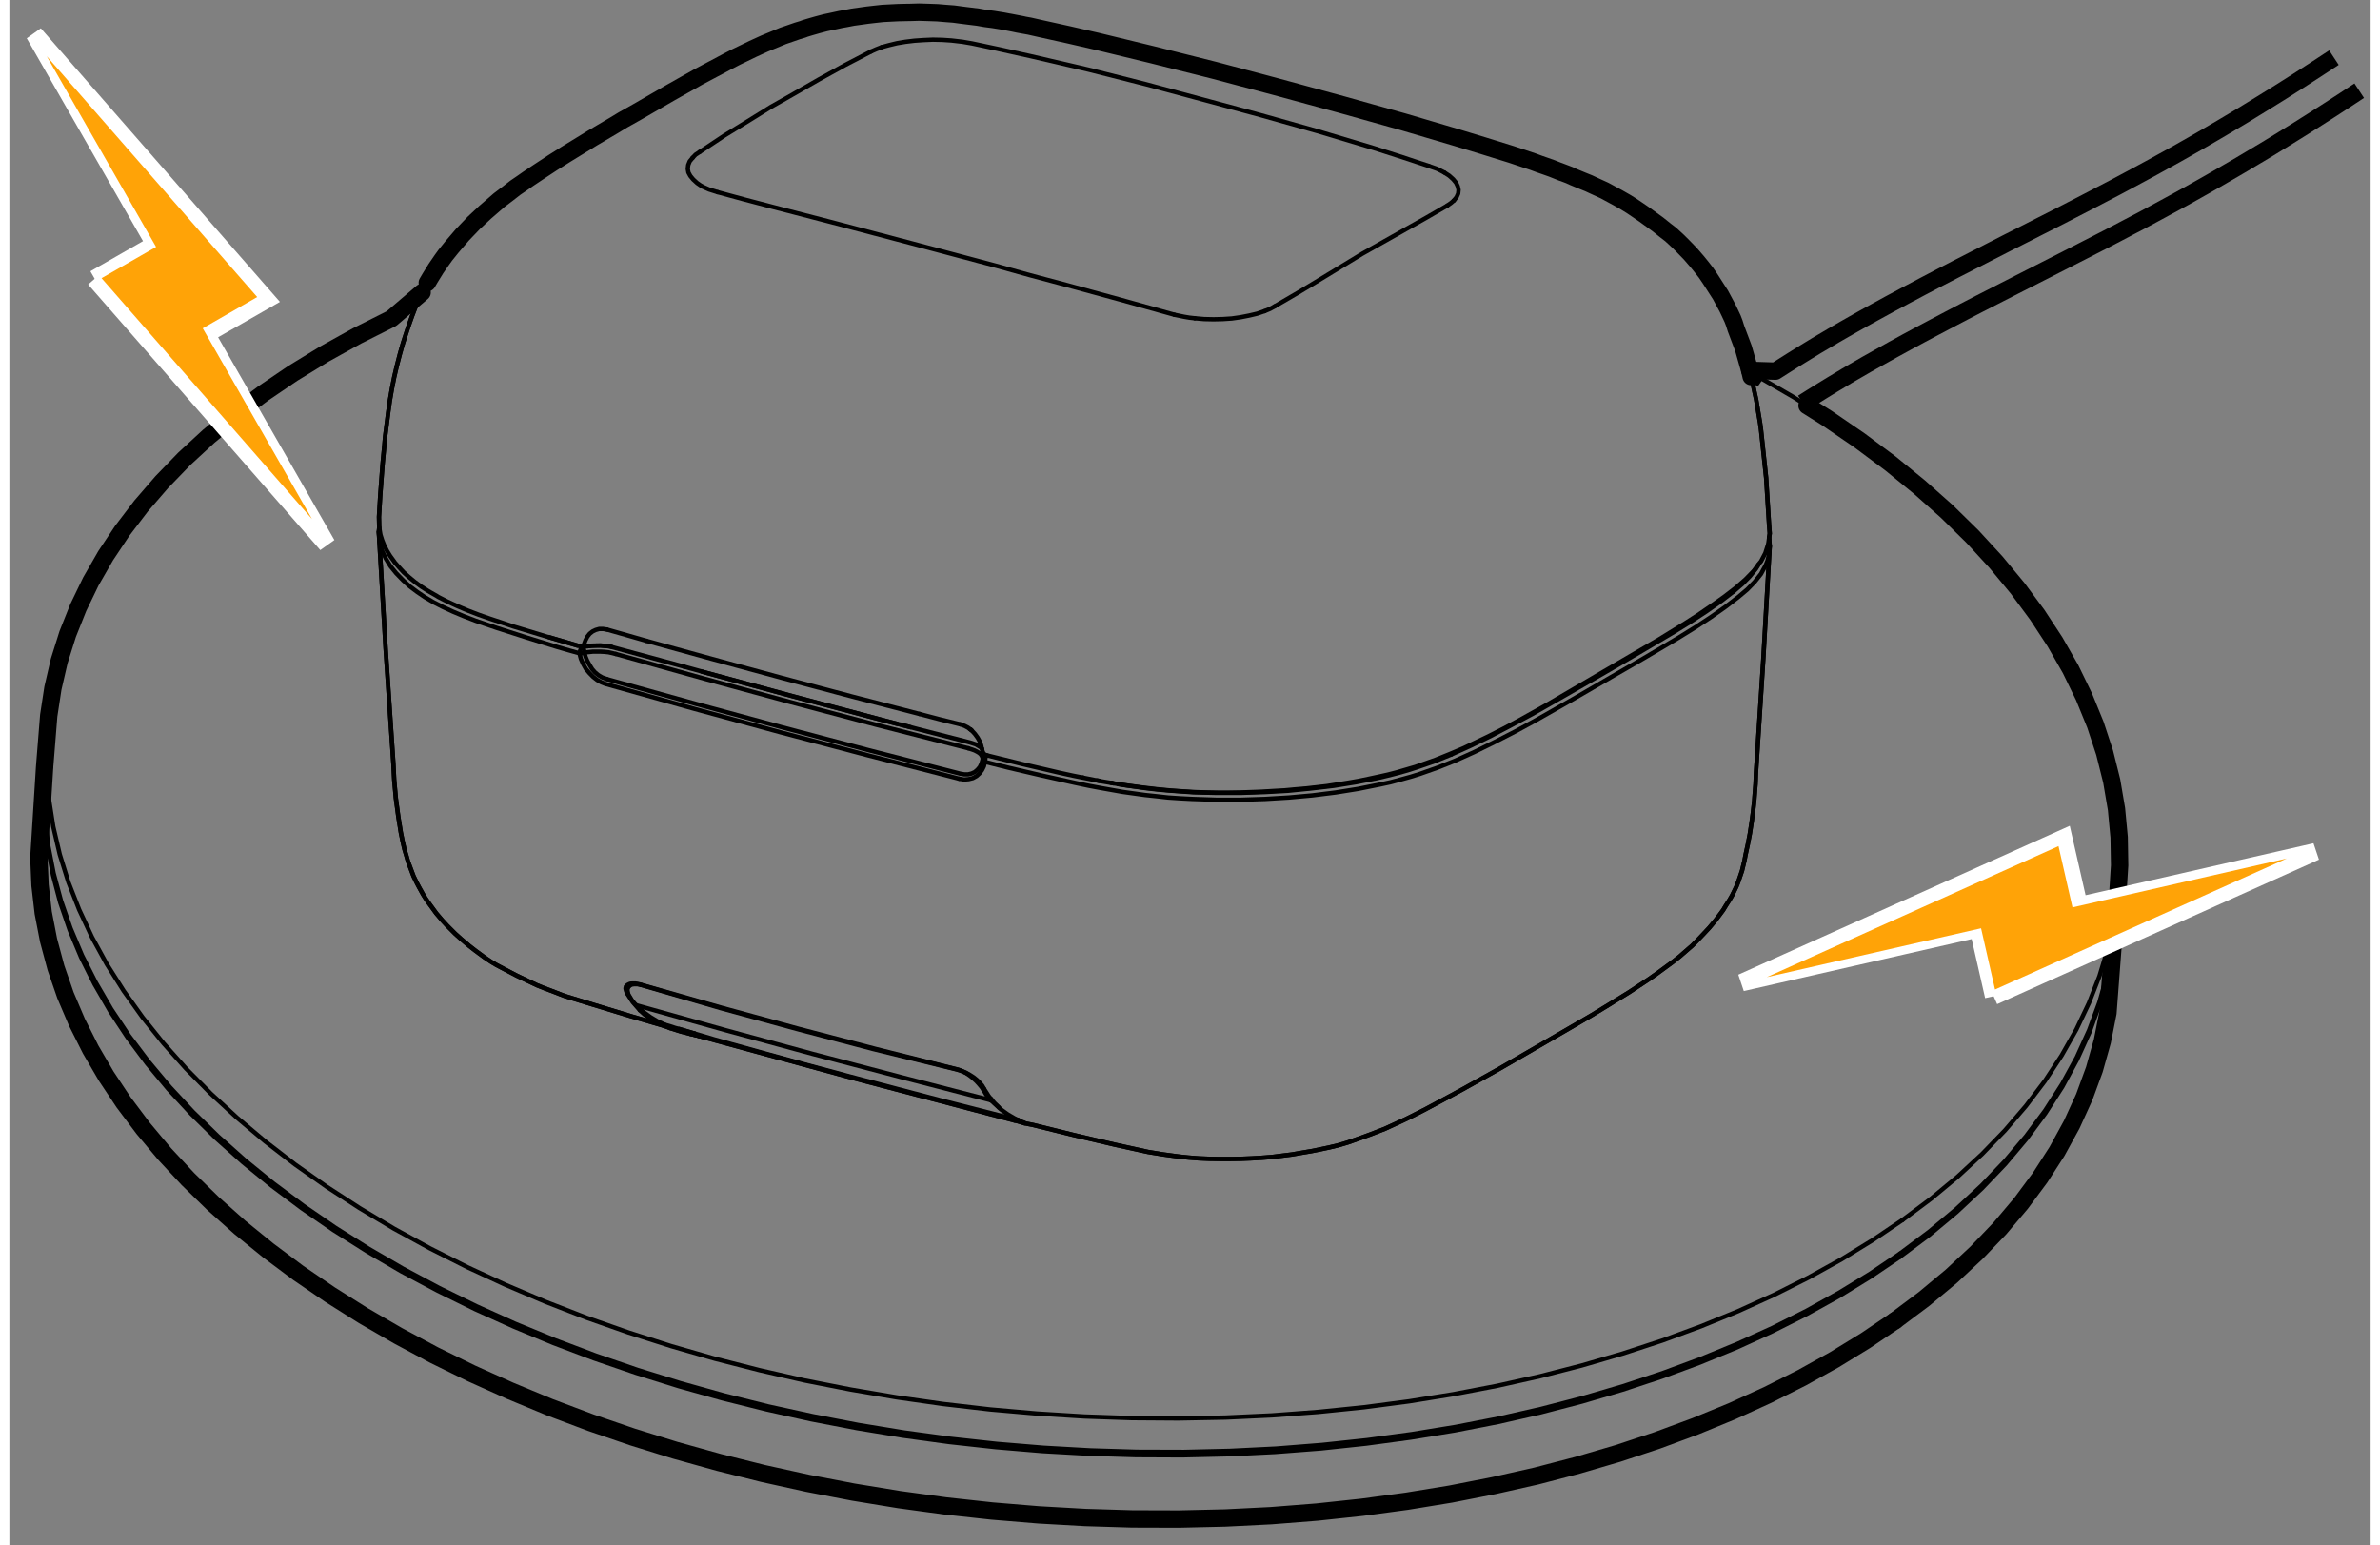 ﻿<?xml version="1.0" encoding="utf-8" standalone="no"?><svg width="201px" height="130.5px" viewBox="-1 -1 136 89" xmlns="http://www.w3.org/2000/svg" xmlns:xlink="http://www.w3.org/1999/xlink"><rect x="-1" y="-1" width="136" height="89" fill="#808080" stroke="none"/><title>generated by pstoedit</title><!-- generated by pstoedit version:3.75 --><g xml:space="preserve">
<clipPath id="clippath1"> 	<path d="M 0 -0.801 L 0 87 L 134.617 87 L 134.617 -0.801 Z" style="clip-rule:nonzero" />
</clipPath>
<g style="clip-path:url(#clippath1)"> 
<g stroke="#000000" fill="none" stroke-width="1" stroke-linejoin="round" stroke-linecap="round" stroke-miterlimit="10">
	<path d="M 120.156 53.582 L 119.871 57.344 L 119.547 58.98 L 119.09 60.602 L 118.504 62.199 L 117.785 63.773 L 116.938 65.32 L 115.965 66.832 L 114.867 68.312 L 113.648 69.754 L 112.309 71.152 L 110.855 72.508 L 109.285 73.816 L 107.605 75.074" />
</g>
<g stroke="#000000" fill="none" stroke-width="1" stroke-linejoin="round" stroke-linecap="round" stroke-miterlimit="10">
	<path d="M 107.605 75.074 L 105.91 76.219 L 104.121 77.316 L 102.242 78.359 L 100.277 79.348 L 98.234 80.281 L 96.113 81.152 L 93.918 81.965 L 91.656 82.715 L 89.328 83.398 L 86.945 84.02 L 84.504 84.57 L 82.016 85.059 L 79.484 85.473 L 76.914 85.82 L 74.309 86.098 L 71.676 86.305 L 69.023 86.438 L 66.348 86.5 L 63.664 86.492 L 60.973 86.41 L 58.281 86.258 L 55.59 86.035 L 52.91 85.742 L 50.25 85.379 L 47.605 84.945 L 44.988 84.441 L 42.402 83.871 L 39.855 83.234 L 37.348 82.535 L 34.887 81.77 L 32.48 80.945 L 30.129 80.059 L 27.84 79.109 L 25.617 78.109 L 23.461 77.051 L 21.387 75.941 L 19.387 74.781 L 17.473 73.574 L 15.645 72.324 L 13.91 71.027 L 12.266 69.691 L 10.723 68.316 L 9.281 66.91 L 7.941 65.469 L 6.711 64 L 5.586 62.504 L 4.578 60.988 L 3.68 59.449 L 2.898 57.895 L 2.23 56.328 L 1.684 54.75 L 1.258 53.164 L 0.949 51.574 L 0.766 49.988 L 0.699 48.398 L 1.031 43.148" />
</g>
<g stroke="#000000" fill="none" stroke-width="0.25" stroke-linejoin="round" stroke-linecap="round" stroke-miterlimit="10">
	<path d="M 120.34 51.926 L 120.156 53.582 L 119.84 55.23 L 119.387 56.855 L 118.805 58.461 L 118.086 60.043 L 117.242 61.598 L 116.266 63.121 L 115.168 64.605 L 113.945 66.055 L 112.602 67.461 L 111.141 68.824 L 109.566 70.137 L 107.879 71.398" />
</g>
<g stroke="#000000" fill="none" stroke-width="0.25" stroke-linejoin="round" stroke-linecap="round" stroke-miterlimit="10">
	<path d="M 107.879 71.398 L 106.18 72.547 L 104.391 73.648 L 102.508 74.691 L 100.543 75.68 L 98.496 76.613 L 96.371 77.484 L 94.172 78.297 L 91.906 79.047 L 89.578 79.73 L 87.191 80.352 L 84.75 80.906 L 82.258 81.391 L 79.723 81.805 L 77.148 82.152 L 74.539 82.43 L 71.906 82.633 L 69.246 82.766 L 66.57 82.828 L 63.883 82.816 L 61.188 82.734 L 58.492 82.582 L 55.801 82.355 L 53.117 82.059 L 50.453 81.695 L 47.809 81.258 L 45.188 80.754 L 42.602 80.18 L 40.051 79.543 L 37.543 78.84 L 35.082 78.07 L 32.672 77.242 L 30.32 76.352 L 28.031 75.402 L 25.809 74.398 L 23.656 73.336 L 21.578 72.227 L 19.582 71.062 L 17.668 69.852 L 15.844 68.594 L 14.109 67.297 L 12.469 65.957 L 10.93 64.582 L 9.488 63.168 L 8.152 61.727 L 6.926 60.254 L 5.809 58.758 L 4.801 57.238 L 3.91 55.695 L 3.133 54.141 L 2.473 52.57 L 1.93 50.988 L 1.512 49.402 L 1.211 47.812 L 1.031 46.219 L 0.973 44.633 L 1.039 43.051" />
</g>
<g stroke="#000000" fill="none" stroke-width="0.25" stroke-linejoin="round" stroke-linecap="round" stroke-miterlimit="10">
	<path d="M 120.059 55.695 L 120.332 52.023" />
</g>
<g stroke="#000000" fill="none" stroke-width="0.25" stroke-linejoin="round" stroke-linecap="round" stroke-miterlimit="10">
	<path d="M 1.031 43.148 L 0.758 46.82" />
</g>
<g stroke="#000000" fill="none" stroke-width="1" stroke-linejoin="round" stroke-linecap="butt" stroke-miterlimit="10">
	<path d="M 102.289 22.215 L 102.84 21.867 L 103.41 21.512 L 103.984 21.16 L 104.504 20.848 L 105.027 20.535 L 105.492 20.266 L 105.965 19.992 L 106.734 19.559 L 107.512 19.125 L 108.309 18.688 L 109.113 18.254 L 109.938 17.816 L 110.766 17.379 L 111.617 16.934 L 112.473 16.492 L 113.641 15.895 L 114.813 15.297 L 116.004 14.691 L 117.199 14.082 L 118.406 13.465 L 119.609 12.848 L 120.324 12.477 L 121.035 12.102 L 121.746 11.73 L 122.449 11.352 L 123.121 10.988 L 123.789 10.625 L 124.414 10.281 L 125.039 9.93 L 125.867 9.461 L 126.691 8.984 L 127.488 8.52 L 128.281 8.047 L 129.137 7.535 L 129.98 7.016 L 130.867 6.465 L 131.746 5.91 L 132.617 5.352 L 133.484 4.789 L 134.344 4.223" />
</g>
<g stroke="#000000" fill="none" stroke-width="1" stroke-linejoin="round" stroke-linecap="butt" stroke-miterlimit="10">
	<path d="M 132.887 2.32 L 131.855 2.996 L 130.816 3.668 L 129.75 4.344 L 128.672 5.012 L 127.57 5.688 L 126.457 6.352 L 125.785 6.746 L 125.113 7.137 L 124.438 7.523 L 123.754 7.91 L 123.098 8.273 L 122.441 8.637 L 121.813 8.977 L 121.184 9.316 L 120.336 9.77 L 119.484 10.215 L 118.645 10.652 L 117.805 11.086 L 116.887 11.559 L 115.965 12.027 L 114.996 12.52 L 114.023 13.012 L 113.055 13.508 L 112.086 14.004 L 111.117 14.5 L 110.152 15 L 109.191 15.504 L 108.234 16.012 L 107.281 16.523 L 106.34 17.039 L 105.789 17.344 L 105.242 17.652 L 104.699 17.961 L 104.156 18.273 L 103.629 18.586 L 103.098 18.898 L 102.598 19.203 L 102.102 19.508 L 101.633 19.801 L 101.164 20.098 L 100.723 20.379 L 99.238 20.332 L 99.984 20.859" />
</g>
<g stroke="#000000" fill="none" stroke-width="0.25" stroke-linejoin="round" stroke-linecap="round" stroke-miterlimit="10">
	<path d="M 120.348 51.828 L 120.156 53.48 L 119.836 55.117 L 119.379 56.734 L 118.789 58.332 L 118.074 59.906 L 117.227 61.453 L 116.254 62.969 L 115.156 64.445 L 113.938 65.887 L 112.598 67.289 L 111.141 68.641 L 109.574 69.949 L 107.895 71.207" />
</g>
<g stroke="#000000" fill="none" stroke-width="0.25" stroke-linejoin="round" stroke-linecap="round" stroke-miterlimit="10">
	<path d="M 107.895 71.207 L 106.195 72.356 L 104.406 73.449 L 102.527 74.496 L 100.566 75.484 L 98.519 76.414 L 96.398 77.285 L 94.203 78.098 L 91.941 78.848 L 89.617 79.531 L 87.231 80.152 L 84.793 80.707 L 82.305 81.191 L 79.773 81.605 L 77.203 81.953 L 74.598 82.23 L 71.965 82.438 L 69.309 82.57 L 66.637 82.633 L 63.953 82.625 L 61.262 82.543 L 58.566 82.391 L 55.879 82.168 L 53.199 81.875 L 50.535 81.512 L 47.895 81.078 L 45.277 80.574 L 42.691 80.008 L 40.145 79.371 L 37.637 78.668 L 35.176 77.906 L 32.766 77.078 L 30.418 76.191 L 28.125 75.246 L 25.902 74.242 L 23.75 73.188 L 21.672 72.078 L 19.676 70.918 L 17.762 69.711 L 15.934 68.457 L 14.195 67.16 L 12.555 65.824 L 11.012 64.449 L 9.57 63.043 L 8.23 61.602 L 7 60.133 L 5.875 58.641 L 4.863 57.121 L 3.969 55.582 L 3.184 54.031 L 2.52 52.461 L 1.973 50.883 L 1.547 49.297 L 1.238 47.711 L 1.051 46.121 L 0.988 44.531 L 1.043 42.953" />
</g>
<g stroke="#000000" fill="none" stroke-width="0.25" stroke-linejoin="round" stroke-linecap="round" stroke-miterlimit="10">
	<path d="M 120.348 51.828 L 120.492 49.895" />
</g>
<g stroke="#000000" fill="none" stroke-width="0.25" stroke-linejoin="round" stroke-linecap="round" stroke-miterlimit="10">
	<path d="M 1.188 41.02 L 1.043 42.953" />
</g>
<g stroke="#000000" fill="none" stroke-width="0.25" stroke-linejoin="round" stroke-linecap="round" stroke-miterlimit="10">
	<path d="M 120.215 52.062 L 119.859 53.652 L 119.383 55.223 L 118.777 56.773 L 118.051 58.301 L 117.199 59.801 L 116.234 61.27 L 115.145 62.707 L 113.945 64.105 L 112.629 65.465 L 111.207 66.781 L 109.676 68.051 L 108.039 69.273" />
</g>
<g stroke="#000000" fill="none" stroke-width="1" stroke-linejoin="round" stroke-linecap="round" stroke-miterlimit="10">
	<path d="M 102.539 22.363 L 103.691 23.086 L 105.563 24.367 L 107.34 25.691 L 109.016 27.059 L 110.594 28.461 L 112.063 29.902 L 113.422 31.379 L 114.668 32.883 L 115.801 34.414 L 116.82 35.969 L 117.719 37.543 L 118.492 39.133 L 119.148 40.738 L 119.68 42.355 L 120.086 43.977 L 120.363 45.602 L 120.516 47.227 L 120.543 48.848 L 120.441 50.461 L 120.215 52.062" />
</g>
<g stroke="#000000" fill="none" stroke-width="0.25" stroke-linejoin="round" stroke-linecap="round" stroke-miterlimit="10">
	<path d="M 99.684 20.672 L 101.73 21.855 L 102.539 22.363" />
</g>
<g stroke="#000000" fill="none" stroke-width="1" stroke-linejoin="round" stroke-linecap="round" stroke-miterlimit="10">
	<path d="M 1.039 43.051 L 1.266 40.219 L 1.508 38.637 L 1.871 37.07 L 2.359 35.52 L 2.969 33.992 L 3.695 32.488 L 4.543 31.012 L 5.508 29.562 L 6.586 28.148 L 7.777 26.77 L 9.078 25.426 L 10.484 24.129 L 11.996 22.875 L 13.609 21.668 L 15.32 20.508 L 17.125 19.402 L 19.023 18.348 L 21.004 17.352 L 22.773 15.844" />
</g>
<g stroke="#000000" fill="none" stroke-width="0.25" stroke-linejoin="round" stroke-linecap="round" stroke-miterlimit="10">
	<path d="M 108.039 69.273 L 106.324 70.43 L 104.52 71.539 L 102.621 72.59 L 100.637 73.586 L 98.57 74.523 L 96.426 75.398 L 94.207 76.215 L 91.918 76.965 L 89.566 77.652 L 87.156 78.273 L 84.691 78.824 L 82.176 79.305 L 79.613 79.719 L 77.016 80.059 L 74.383 80.328 L 71.723 80.527 L 69.043 80.652 L 66.344 80.703 L 63.633 80.684 L 60.914 80.59 L 58.195 80.422 L 55.484 80.184 L 52.785 79.871 L 50.102 79.488 L 47.441 79.035 L 44.805 78.516 L 42.207 77.922 L 39.645 77.266 L 37.125 76.539 L 34.656 75.75 L 32.242 74.902 L 29.887 73.988 L 27.598 73.016 L 25.375 71.988 L 23.227 70.906 L 21.152 69.77 L 19.164 68.582 L 17.262 67.348 L 15.449 66.07 L 13.734 64.746 L 12.113 63.383 L 10.594 61.984 L 9.176 60.551 L 7.867 59.086 L 6.668 57.594 L 5.582 56.074 L 4.609 54.535 L 3.754 52.973 L 3.02 51.398 L 2.398 49.812 L 1.902 48.215 L 1.527 46.613 L 1.277 45.012 L 1.148 43.406 L 1.145 41.809 L 1.203 41.023" />
</g>
<g fill="#ffffff" fill-rule="nonzero" stroke-width="0" stroke-linejoin="round" stroke-linecap="round" stroke-miterlimit="10">
	<path d="M 113.285 56.383 L 112.398 52.492 L 98.785 55.598 L 117.32 47.273 L 118.207 51.164 L 131.82 48.059 L 113.285 56.383" />
</g>
<g stroke="#ffffff" fill="none" stroke-width="1" stroke-linejoin="miter" stroke-linecap="butt" stroke-miterlimit="10">
	<path d="M 113.285 56.383 L 112.398 52.492 L 98.785 55.598 L 117.32 47.273 L 118.207 51.164 L 131.82 48.059 L 113.285 56.383" />
</g>
<g fill="#ffa307" fill-rule="nonzero" stroke-width="0" stroke-linejoin="miter" stroke-linecap="butt" stroke-miterlimit="10">
	<path d="M 113.367 55.996 L 112.563 52.469 L 100.219 55.285 L 117.023 47.738 L 117.828 51.266 L 130.172 48.449 L 113.367 55.996" />
</g>
<g fill="#ffffff" fill-rule="nonzero" stroke-width="0" stroke-linejoin="miter" stroke-linecap="butt" stroke-miterlimit="10">
	<path d="M 3.914 15.059 L 7.379 13.074 L 0.434 0.957 L 13.805 16.258 L 10.34 18.242 L 17.285 30.355 L 3.914 15.059" />
</g>
<g stroke="#ffffff" fill="none" stroke-width="1" stroke-linejoin="miter" stroke-linecap="butt" stroke-miterlimit="10">
	<path d="M 3.914 15.059 L 7.379 13.074 L 0.434 0.957 L 13.805 16.258 L 10.34 18.242 L 17.285 30.355 L 3.914 15.059" />
</g>
<g fill="#ffa307" fill-rule="nonzero" stroke-width="0" stroke-linejoin="miter" stroke-linecap="butt" stroke-miterlimit="10">
	<path d="M 4.309 15.023 L 7.449 13.223 L 1.152 2.238 L 13.273 16.109 L 10.137 17.91 L 16.43 28.895 L 4.309 15.023" />
</g>
<g stroke="#000000" fill="none" stroke-width="0.25" stroke-linejoin="round" stroke-linecap="round" stroke-miterlimit="10">
	<path d="M 35.312 57.191 L 35.34 57.129" />
</g>
<g stroke="#000000" fill="none" stroke-width="0.25" stroke-linejoin="round" stroke-linecap="round" stroke-miterlimit="10">
	<path d="M 32.133 36.629 L 32.121 36.594 L 31.977 36.629 L 31.832 36.629 L 31.859 36.523 L 31.895 36.414 L 31.941 36.32 L 32 36.258" />
</g>
<g stroke="#000000" fill="none" stroke-width="0.25" stroke-linejoin="round" stroke-linecap="round" stroke-miterlimit="10">
	<path d="M 38.434 58.594 L 38.445 58.523" />
</g>
<g stroke="#000000" fill="none" stroke-width="0.25" stroke-linejoin="round" stroke-linecap="round" stroke-miterlimit="10">
	<path d="M 56.883 63.539 L 56.895 63.465" />
</g>
<g stroke="#000000" fill="none" stroke-width="0.25" stroke-linejoin="round" stroke-linecap="round" stroke-miterlimit="10">
	<path d="M 33.418 38.117 L 38.555 39.547 L 43.5 40.891 L 48.492 42.211 L 53.773 43.566 L 54 43.605 L 54.219 43.605 L 54.422 43.555 L 54.602 43.473 L 54.758 43.34 L 54.891 43.184 L 54.984 42.992 L 55.047 42.777 L 55.059 42.738 L 55.082 42.824 L 55.188 42.883" />
</g>
<g stroke="#000000" fill="none" stroke-width="0.25" stroke-linejoin="round" stroke-linecap="round" stroke-miterlimit="10">
	<path d="M 37.859 37.398 L 39.203 37.77 L 44.137 39.113 L 49.129 40.434 L 50.148 40.699" />
</g>
<g stroke="#000000" fill="none" stroke-width="0.25" stroke-linejoin="round" stroke-linecap="round" stroke-miterlimit="10">
	<path d="M 50.328 40.734 L 50.918 40.891" />
</g>
<g stroke="#000000" fill="none" stroke-width="0.25" stroke-linejoin="round" stroke-linecap="round" stroke-miterlimit="10">
	<path d="M 33.922 36.668 L 39.035 38.094 L 43.98 39.438 L 48.961 40.758 L 54.23 42.102" />
</g>
<g stroke="#000000" fill="none" stroke-width="0.25" stroke-linejoin="round" stroke-linecap="round" stroke-miterlimit="10">
	<path d="M 100.391 30.461 L 100.328 31.027 L 100.258 31.312 L 100.148 31.578 L 99.887 32.059 L 99.523 32.516 L 99.094 32.957 L 98.578 33.391 L 97.844 33.953 L 97.004 34.543 L 96.094 35.141 L 95.121 35.742 L 93.129 36.918 L 91.254 38 L 89.227 39.176 L 86.945 40.473 L 85.758 41.121 L 84.57 41.73 L 83.394 42.309 L 82.254 42.824 L 81.258 43.219 L 80.238 43.578 L 79.699 43.746 L 79.133 43.902 L 78.547 44.059 L 77.934 44.191 L 76.684 44.441 L 75.391 44.648 L 74.043 44.816 L 72.699 44.938 L 71.332 45.02 L 69.926 45.066 L 68.512 45.066 L 67.133 45.02 L 66.434 44.984 L 65.738 44.938 L 65.066 44.863 L 64.406 44.793 L 63.109 44.613 L 61.816 44.383 L 61.191 44.266 L 60.375 44.094 L 58.441 43.664 L 56.535 43.219 L 55.188 42.883 L 55.203 42.777 L 55.238 42.523" />
</g>
<g stroke="#000000" fill="none" stroke-width="0.25" stroke-linejoin="round" stroke-linecap="round" stroke-miterlimit="10">
	<path d="M 61.801 43.977 L 61.777 43.977" />
</g>
<g stroke="#000000" fill="none" stroke-width="0.25" stroke-linejoin="round" stroke-linecap="round" stroke-miterlimit="10">
	<path d="M 61.73 43.965 L 61.648 43.953" />
</g>
<g stroke="#000000" fill="none" stroke-width="0.25" stroke-linejoin="round" stroke-linecap="round" stroke-miterlimit="10">
	<path d="M 60.832 43.785 L 60.82 43.785" />
</g>
<g stroke="#000000" fill="none" stroke-width="0.25" stroke-linejoin="round" stroke-linecap="round" stroke-miterlimit="10">
	<path d="M 55.059 42.738 L 55.094 42.645 L 55.152 42.57" />
</g>
<g stroke="#000000" fill="none" stroke-width="0.25" stroke-linejoin="round" stroke-linecap="round" stroke-miterlimit="10">
	<path d="M 55.238 42.523 L 55.32 42.512" />
</g>
<g stroke="#000000" fill="none" stroke-width="0.25" stroke-linejoin="round" stroke-linecap="round" stroke-miterlimit="10">
	<path d="M 62.859 44.168 L 63.219 44.227 L 64.492 44.406 L 65.141 44.48 L 65.801 44.539 L 66.473 44.586 L 67.168 44.637 L 68.523 44.672 L 69.914 44.672 L 71.297 44.625 L 72.641 44.551 L 73.973 44.418 L 75.281 44.266 L 76.566 44.059 L 77.789 43.82 L 78.402 43.676 L 78.977 43.531 L 79.531 43.375 L 80.059 43.207 L 81.066 42.859 L 82.039 42.465" />
</g>
<g stroke="#000000" fill="none" stroke-width="0.25" stroke-linejoin="round" stroke-linecap="round" stroke-miterlimit="10">
	<path d="M 62.594 44.121 L 62.535 44.105" />
</g>
<g stroke="#000000" fill="none" stroke-width="0.25" stroke-linejoin="round" stroke-linecap="round" stroke-miterlimit="10">
	<path d="M 62.488 44.094 L 62.449 44.094" />
</g>
<g stroke="#000000" fill="none" stroke-width="0.25" stroke-linejoin="round" stroke-linecap="round" stroke-miterlimit="10">
	<path d="M 98.312 33.066 L 98.816 32.633 L 99.25 32.191 L 99.609 31.746 L 99.742 31.52" />
</g>
<g stroke="#000000" fill="none" stroke-width="0.25" stroke-linejoin="round" stroke-linecap="round" stroke-miterlimit="10">
	<path d="M 55.527 62.375 L 50.328 61.031 L 45.25 59.699 L 40.223 58.332 L 35.156 56.914 L 35.121 56.902 L 35.086 56.891" />
</g>
<g stroke="#000000" fill="none" stroke-width="0.25" stroke-linejoin="round" stroke-linecap="round" stroke-miterlimit="10">
	<path d="M 48.625 1.969 L 47.125 2.75 L 45.625 3.578 L 44.664 4.129 L 43.703 4.68 L 42.852 5.16 L 41.652 5.906 L 40.188 6.805 L 38.758 7.754" />
</g>
<g stroke="#000000" fill="none" stroke-width="0.25" stroke-linejoin="round" stroke-linecap="round" stroke-miterlimit="10">
	<path d="M 38.758 7.754 L 38.52 7.91 L 38.352 8.09" />
</g>
<g stroke="#000000" fill="none" stroke-width="0.25" stroke-linejoin="round" stroke-linecap="round" stroke-miterlimit="10">
	<path d="M 49.238 1.715 L 48.926 1.836 L 48.625 1.969" />
</g>
<g stroke="#000000" fill="none" stroke-width="0.25" stroke-linejoin="round" stroke-linecap="round" stroke-miterlimit="10">
	<path d="M 80.754 8.559 L 81.234 8.727 L 81.449 8.836 L 81.652 8.941" />
</g>
<g stroke="#000000" fill="none" stroke-width="0.25" stroke-linejoin="round" stroke-linecap="round" stroke-miterlimit="10">
	<path d="M 81.82 10.84 L 80.598 11.547 L 79.445 12.195 L 76.914 13.621 L 74.406 15.148 L 73.191 15.879 L 71.871 16.648" />
</g>
<g stroke="#000000" fill="none" stroke-width="0.25" stroke-linejoin="round" stroke-linecap="round" stroke-miterlimit="10">
	<path d="M 66.098 17.129 L 66.664 17.246 L 66.965 17.297 L 67.277 17.332" />
</g>
<g stroke="#000000" fill="none" stroke-width="0.25" stroke-linejoin="round" stroke-linecap="round" stroke-miterlimit="10">
	<path d="M 35.688 35.91 L 34.559 35.586 L 33.418 35.262" />
</g>
<g stroke="#000000" fill="none" stroke-width="0.25" stroke-linejoin="round" stroke-linecap="round" stroke-miterlimit="10">
	<path d="M 38.891 9.734 L 39.297 9.914 L 39.793 10.07" />
</g>
<g stroke="#000000" fill="none" stroke-width="0.25" stroke-linejoin="round" stroke-linecap="round" stroke-miterlimit="10">
	<path d="M 67.277 17.332 L 67.816 17.379 L 68.356 17.391 L 68.883 17.379 L 69.41 17.344 L 69.926 17.27 L 70.406 17.176 L 70.875 17.066 L 71.297 16.922" />
</g>
<g stroke="#000000" fill="none" stroke-width="0.25" stroke-linejoin="round" stroke-linecap="round" stroke-miterlimit="10">
	<path d="M 38.352 8.09 L 38.184 8.293 L 38.098 8.508 L 38.074 8.727 L 38.109 8.93 L 38.219 9.133 L 38.387 9.336 L 38.613 9.543 L 38.891 9.734" />
</g>
<g stroke="#000000" fill="none" stroke-width="0.25" stroke-linejoin="round" stroke-linecap="round" stroke-miterlimit="10">
	<path d="M 33.418 38.117 L 33.152 38.023 L 32.926 37.891 L 32.734 37.734 L 32.566 37.543 L 32.41 37.289 L 32.277 37.051 L 32.184 36.824 L 32.133 36.629" />
</g>
<g stroke="#000000" fill="none" stroke-width="0.25" stroke-linejoin="round" stroke-linecap="round" stroke-miterlimit="10">
	<path d="M 34.523 55.82 L 34.484 55.93 L 34.512 56.051 L 34.57 56.207 L 34.906 56.723 L 35.312 57.191 L 35.602 57.453 L 35.891 57.656 L 35.926 57.68 L 36.336 57.91 L 36.73 58.09 L 36.742 58.02" />
</g>
<g stroke="#000000" fill="none" stroke-width="0.25" stroke-linejoin="round" stroke-linecap="round" stroke-miterlimit="10">
	<path d="M 32 36.258 L 32.051 36.32 L 32.086 36.391 L 32.109 36.484 L 32.121 36.594 L 32.145 36.582 L 32.375 36.559 L 32.602 36.535 L 32.828 36.535 L 33.059 36.535 L 33.285 36.547 L 33.504 36.57 L 33.719 36.617 L 33.922 36.668" />
</g>
<g stroke="#000000" fill="none" stroke-width="0.25" stroke-linejoin="round" stroke-linecap="round" stroke-miterlimit="10">
	<path d="M 53.703 43.855 L 48.422 42.5 L 43.414 41.18 L 38.473 39.836 L 33.332 38.395 L 33.094 38.301 L 32.855 38.168 L 32.625 37.988 L 32.41 37.77 L 32.207 37.531 L 32.051 37.254 L 31.918 36.953 L 31.832 36.629 L 31.27 36.473 L 30.527 36.258 L 28.785 35.719 L 27.07 35.168 L 25.867 34.758 L 25.184 34.496 L 24.547 34.23 L 23.973 33.965 L 23.434 33.691 L 22.941 33.402 L 22.496 33.102 L 22.062 32.777 L 21.68 32.43 L 21.285 32.023 L 20.949 31.613 L 20.684 31.18 L 20.48 30.75 L 20.324 30.199 L 20.277 29.633" />
</g>
<g stroke="#000000" fill="none" stroke-width="0.25" stroke-linejoin="round" stroke-linecap="round" stroke-miterlimit="10">
	<path d="M 55.059 42.738 L 55.059 42.727 L 55.059 42.727 L 55.047 42.633 L 55.008 42.547 L 54.949 42.453 L 54.852 42.367 L 54.734 42.297 L 54.59 42.223 L 54.422 42.164 L 54.23 42.102" />
</g>
<g stroke="#000000" fill="none" stroke-width="0.25" stroke-linejoin="round" stroke-linecap="round" stroke-miterlimit="10">
	<path d="M 57.48 63.695 L 57.445 63.695" />
</g>
<g stroke="#000000" fill="none" stroke-width="0.25" stroke-linejoin="round" stroke-linecap="round" stroke-miterlimit="10">
	<path d="M 38.434 58.594 L 38.195 58.547" />
</g>
<g stroke="#000000" fill="none" stroke-width="0.25" stroke-linejoin="round" stroke-linecap="round" stroke-miterlimit="10">
	<path d="M 30.059 35.695 L 30.707 35.887 L 31.438 36.102 L 31.715 36.188" />
</g>
<g stroke="#000000" fill="none" stroke-width="0.25" stroke-linejoin="round" stroke-linecap="round" stroke-miterlimit="10">
	<path d="M 31.977 36.258 L 32 36.258 L 32.039 36.258" />
</g>
<g stroke="#000000" fill="none" stroke-width="0.25" stroke-linejoin="round" stroke-linecap="round" stroke-miterlimit="10">
	<path d="M 98.312 33.066 L 97.594 33.617 L 96.754 34.207 L 95.84 34.805 L 94.867 35.406 L 92.875 36.582 L 91.016 37.664 L 88.988 38.828 L 86.719 40.125 L 85.531 40.758 L 84.344 41.383 L 83.18 41.949 L 82.039 42.465" />
</g>
<g stroke="#000000" fill="none" stroke-width="0.25" stroke-linejoin="round" stroke-linecap="round" stroke-miterlimit="10">
	<path d="M 34.605 56.156 L 34.57 56.207" />
</g>
<g stroke="#000000" fill="none" stroke-width="0.25" stroke-linejoin="round" stroke-linecap="round" stroke-miterlimit="10">
	<path d="M 55.188 42.883 L 55.129 43.137 L 55.023 43.352 L 54.879 43.543 L 54.711 43.699 L 54.492 43.82 L 54.254 43.879 L 53.988 43.902 L 53.703 43.855" />
</g>
<g stroke="#000000" fill="none" stroke-width="0.25" stroke-linejoin="round" stroke-linecap="round" stroke-miterlimit="10">
	<path d="M 32.301 36.223 L 32.531 36.199 L 32.805 36.188 L 33.07 36.188 L 33.332 36.211 L 33.598 36.234 L 33.684 36.258" />
</g>
<g stroke="#000000" fill="none" stroke-width="0.25" stroke-linejoin="round" stroke-linecap="round" stroke-miterlimit="10">
	<path d="M 54.961 41.996 L 54.973 42.008" />
</g>
<g stroke="#000000" fill="none" stroke-width="0.25" stroke-linejoin="round" stroke-linecap="round" stroke-miterlimit="10">
	<path d="M 53.641 60.621 L 48.746 59.422 L 44.363 58.27 L 39.973 57.07 L 35.398 55.738" />
</g>
<g stroke="#000000" fill="none" stroke-width="0.25" stroke-linejoin="round" stroke-linecap="round" stroke-miterlimit="10">
	<path d="M 53.664 60.633 L 53.895 60.707 L 54.109 60.812 L 54.324 60.957 L 54.516 61.113 L 54.699 61.281 L 54.852 61.449 L 54.984 61.605 L 55.094 61.762 L 55.297 62.109 L 55.527 62.375" />
</g>
<g stroke="#000000" fill="none" stroke-width="0.25" stroke-linejoin="round" stroke-linecap="round" stroke-miterlimit="10">
	<path d="M 35.387 55.738 L 35.172 55.691 L 34.988 55.691 L 34.836 55.715 L 34.727 55.773 L 34.641 55.859" />
</g>
<g stroke="#000000" fill="none" stroke-width="0.25" stroke-linejoin="round" stroke-linecap="round" stroke-miterlimit="10">
	<path d="M 55.992 62.793 L 55.945 62.746 L 55.527 62.375 L 55.551 62.301" />
</g>
<g stroke="#000000" fill="none" stroke-width="0.25" stroke-linejoin="round" stroke-linecap="round" stroke-miterlimit="10">
	<path d="M 55.129 61.703 L 55.094 61.762" />
</g>
<g stroke="#000000" fill="none" stroke-width="0.25" stroke-linejoin="round" stroke-linecap="round" stroke-miterlimit="10">
	<path d="M 51.422 40.125 L 47.555 39.125 L 43.5 38.047 L 39.469 36.953 L 35.688 35.91" />
</g>
<g stroke="#000000" fill="none" stroke-width="0.25" stroke-linejoin="round" stroke-linecap="round" stroke-miterlimit="10">
	<path d="M 53.773 40.723 L 52.598 40.434 L 51.422 40.125" />
</g>
<g stroke="#000000" fill="none" stroke-width="0.25" stroke-linejoin="round" stroke-linecap="round" stroke-miterlimit="10">
	<path d="M 82.195 10.551 L 82.027 10.695 L 81.82 10.84" />
</g>
<g stroke="#000000" fill="none" stroke-width="0.25" stroke-linejoin="round" stroke-linecap="round" stroke-miterlimit="10">
	<path d="M 80.754 8.559 L 79.231 8.055 L 77.586 7.527 L 74.344 6.555 L 71.055 5.629 L 67.769 4.742 L 64.469 3.852 L 61.156 3.012 L 57.816 2.234 L 56.078 1.848 L 54.445 1.5 L 53.895 1.406 L 53.258 1.332 L 52.73 1.297 L 52.188 1.285 L 51.648 1.309 L 51.133 1.344 L 50.617 1.406 L 50.125 1.488 L 49.668 1.598 L 49.238 1.715" />
</g>
<g stroke="#000000" fill="none" stroke-width="0.25" stroke-linejoin="round" stroke-linecap="round" stroke-miterlimit="10">
	<path d="M 39.793 10.07 L 41.328 10.488 L 42.984 10.922 L 46.223 11.762 L 50.965 13.012 L 55.73 14.281 L 57.805 14.859 L 59.918 15.422 L 62.992 16.262 L 66.098 17.129" />
</g>
<g stroke="#000000" fill="none" stroke-width="0.25" stroke-linejoin="round" stroke-linecap="round" stroke-miterlimit="10">
	<path d="M 71.297 16.922 L 71.609 16.793 L 71.871 16.648" />
</g>
<g stroke="#000000" fill="none" stroke-width="0.25" stroke-linejoin="round" stroke-linecap="round" stroke-miterlimit="10">
	<path d="M 32.039 36.258 L 32.184 35.875 L 32.289 35.672 L 32.422 35.504 L 32.59 35.371 L 32.77 35.285 L 32.973 35.227 L 33.191 35.227 L 33.418 35.262" />
</g>
<g stroke="#000000" fill="none" stroke-width="0.25" stroke-linejoin="round" stroke-linecap="round" stroke-miterlimit="10">
	<path d="M 81.652 8.941 L 81.93 9.121 L 82.156 9.324 L 82.328 9.531 L 82.422 9.734 L 82.469 9.938 L 82.445 10.152 L 82.352 10.359 L 82.195 10.551" />
</g>
<g stroke="#000000" fill="none" stroke-width="0.25" stroke-linejoin="round" stroke-linecap="round" stroke-miterlimit="10">
	<path d="M 34.594 55.738 L 34.523 55.82 L 34.594 55.738 L 34.715 55.676 L 34.871 55.652 L 35.051 55.652 L 35.266 55.691 L 39.984 57.035 L 44.41 58.246 L 48.863 59.41 L 53.688 60.621 L 53.906 60.707 L 54.121 60.801 L 54.336 60.922 L 54.543 61.055 L 54.734 61.211 L 54.891 61.367 L 55.035 61.535 L 55.129 61.703 L 55.406 62.137 L 55.73 62.531 L 56.09 62.891 L 56.508 63.191 L 56.918 63.43 L 57.312 63.609 L 57.422 63.66 L 57.469 63.684 L 57.48 63.695" />
</g>
<g stroke="#000000" fill="none" stroke-width="0.25" stroke-linejoin="round" stroke-linecap="round" stroke-miterlimit="10">
	<path d="M 100.352 29.969 L 100.363 30.066 L 100.391 30.461 L 100.016 37.016 L 99.598 43.531 L 99.574 44.156 L 99.523 44.793 L 99.5 45.117 L 99.43 45.75 L 99.344 46.387 L 99.25 47.012 L 99.129 47.637 L 98.996 48.25 L 98.938 48.559 L 98.793 49.16 L 98.672 49.52 L 98.578 49.797 L 98.469 50.07 L 98.348 50.324 L 98.219 50.59 L 98.074 50.84 L 97.856 51.176 L 97.711 51.418 L 97.543 51.645 L 97.293 51.98 L 96.91 52.438 L 96.621 52.75 L 96.223 53.168 L 95.926 53.469 L 95.562 53.781 L 95.191 54.105 L 94.809 54.406 L 94.305 54.777 L 93.945 55.043 L 93.414 55.414 L 92.289 56.156 L 91.508 56.637 L 91.098 56.891 L 90.117 57.488 L 88.758 58.281 L 84.836 60.551 L 82.688 61.75 L 81.691 62.289 L 80.453 62.949 L 79.519 63.418 L 79.195 63.574 L 78.223 64.02 L 77.418 64.332 L 76.828 64.547 L 76.074 64.812 L 75.547 64.969 L 75.004 65.098 L 74.43 65.219 L 73.996 65.305 L 73.445 65.398 L 72.879 65.496 L 72.305 65.566 L 71.727 65.641 L 71.141 65.688 L 70.539 65.723 L 69.941 65.746 L 69.34 65.758 L 68.727 65.758 L 68.117 65.746 L 67.516 65.723 L 66.914 65.676 L 66.328 65.613 L 65.465 65.496 L 64.586 65.352 L 62.668 64.93 L 60.312 64.379 L 57.973 63.801 L 57.445 63.695 L 57.375 63.672 L 57.254 63.637 L 57.086 63.586 L 56.883 63.539 L 47.664 61.113 L 38.434 58.594 L 38.543 58.617" />
</g>
<g stroke="#000000" fill="none" stroke-width="0.25" stroke-linejoin="round" stroke-linecap="round" stroke-miterlimit="10">
	<path d="M 39.035 58.75 L 38.195 58.547 L 37.953 58.484 L 37.715 58.426 L 37.488 58.355 L 37.258 58.281 L 37.055 58.223 L 36.875 58.148 L 36.73 58.09 L 36.297 57.91 L 36.66 58.055 L 36.684 58.066 L 36.73 58.09" />
</g>
<g stroke="#000000" fill="none" stroke-width="0.25" stroke-linejoin="round" stroke-linecap="round" stroke-miterlimit="10">
	<path d="M 55.238 42.523 L 55.176 42.559 L 55.152 42.57 L 55.238 42.523" />
</g>
<g stroke="#000000" fill="none" stroke-width="0.25" stroke-linejoin="round" stroke-linecap="round" stroke-miterlimit="10">
	<path d="M 20.301 29.395 L 20.277 29.633 L 20.672 36.379 L 21.117 42.98 L 21.164 43.914 L 21.262 44.984 L 21.402 46.039 L 21.465 46.426 L 21.547 46.953 L 21.656 47.48 L 21.75 47.91 L 21.871 48.309 L 21.957 48.609 L 22.172 49.184 L 22.281 49.473 L 22.484 49.891 L 22.605 50.121 L 22.832 50.527 L 22.977 50.758 L 23.133 50.984 L 23.422 51.379 L 23.59 51.609 L 23.926 52.004 L 24.211 52.316 L 24.68 52.785 L 25.016 53.086 L 25.484 53.48 L 25.855 53.77 L 26.359 54.141 L 26.758 54.406 L 27.059 54.586 L 27.789 54.969 L 28.223 55.199 L 28.652 55.402 L 29.387 55.75 L 29.805 55.918 L 30.191 56.062 L 30.969 56.363 L 32.613 56.867 L 34.82 57.539 L 36.875 58.137" />
</g>
<g stroke="#000000" fill="none" stroke-width="0.25" stroke-linejoin="round" stroke-linecap="round" stroke-miterlimit="10">
	<path d="M 39.059 58.762 L 39.094 58.762" />
</g>
<g stroke="#000000" fill="none" stroke-width="0.25" stroke-linejoin="round" stroke-linecap="round" stroke-miterlimit="10">
	<path d="M 39.117 58.773 L 39.156 58.773" />
</g>
<g stroke="#000000" fill="none" stroke-width="0.25" stroke-linejoin="round" stroke-linecap="round" stroke-miterlimit="10">
	<path d="M 38.77 58.68 L 38.746 58.68" />
</g>
<g stroke="#000000" fill="none" stroke-width="0.25" stroke-linejoin="round" stroke-linecap="round" stroke-miterlimit="10">
	<path d="M 38.664 58.652 L 38.641 58.641" />
</g>
<g stroke="#000000" fill="none" stroke-width="0.25" stroke-linejoin="round" stroke-linecap="round" stroke-miterlimit="10">
	<path d="M 38.602 58.629 L 38.578 58.629" />
</g>
<g stroke="#000000" fill="none" stroke-width="0.25" stroke-linejoin="round" stroke-linecap="round" stroke-miterlimit="10">
	<path d="M 38.484 58.535 L 37.582 58.27 L 37.824 58.344 L 38.051 58.414 L 38.277 58.473 L 38.484 58.535" />
</g>
<g stroke="#000000" fill="none" stroke-width="0.25" stroke-linejoin="round" stroke-linecap="round" stroke-miterlimit="10">
	<path d="M 34.809 55.664 L 34.641 55.859 L 34.605 55.977 L 34.605 56.121 L 34.652 56.277 L 34.859 56.625 L 35.086 56.891 L 35.496 57.273 L 35.926 57.586 L 36.348 57.84 L 36.777 58.031 L 36.945 58.078 L 37.137 58.137 L 37.355 58.211 L 37.582 58.27 L 39.609 58.871 L 42.156 59.578 L 44.723 60.285 L 47.328 60.984 L 52.535 62.352 L 57.133 63.527" />
</g>
<g stroke="#000000" fill="none" stroke-width="0.25" stroke-linejoin="round" stroke-linecap="round" stroke-miterlimit="10">
	<path d="M 57.133 63.527 L 56.785 63.441 L 56.977 63.492 L 57.062 63.516" />
</g>
<g stroke="#000000" fill="none" stroke-width="0.25" stroke-linejoin="round" stroke-linecap="round" stroke-miterlimit="10">
	<path d="M 98.434 17.883 L 98.875 19.059 L 99.238 20.332 L 99.32 20.691 L 99.609 22.012 L 99.836 23.367 L 99.887 23.727 L 100.184 26.523 L 100.352 29.215 L 100.391 29.73 L 100.316 30.258 L 100.293 30.367 L 100.137 30.859 L 99.887 31.336 L 99.812 31.422 L 99.465 31.891 L 98.996 32.371 L 98.434 32.863 L 97.762 33.379 L 96.981 33.93 L 96.262 34.422 L 95.516 34.902 L 93.992 35.84 L 90.801 37.699 L 87.606 39.57 L 85.988 40.473 L 85.144 40.926 L 84.269 41.371 L 84.199 41.406 L 82.769 42.09 L 81.977 42.426 L 81.148 42.762 L 80.297 43.062 L 79.984 43.172 L 79.41 43.34 L 78.918 43.484 L 78.402 43.617 L 77.875 43.734 L 77.309 43.855 L 76.723 43.977 L 76.121 44.082 L 75.508 44.18 L 74.898 44.277 L 74.285 44.348 L 73.66 44.418 L 73.047 44.469 L 72.426 44.527 L 71.789 44.562 L 71.152 44.602 L 70.516 44.625 L 69.891 44.648 L 69.254 44.66 L 68.621 44.66 L 67.984 44.648 L 67.324 44.625 L 66.641 44.586 L 65.941 44.539 L 65.09 44.457 L 64.25 44.359 L 63.422 44.25 L 62.605 44.121 L 61.801 43.988 L 61.023 43.832 L 60.242 43.676 L 59.473 43.508 L 57.363 43.016 L 55.273 42.5 L 55.238 42.488 L 55.152 42.441 L 55.094 42.367 L 55.082 42.344 L 55.047 42.258 L 54.914 41.742 L 54.984 41.984 L 54.902 41.73 L 54.77 41.492 L 54.613 41.277 L 54.434 41.082 L 54.23 40.926 L 54.012 40.809 L 53.773 40.723 L 54.012 40.809 L 54.219 40.914" />
</g>
<g stroke="#000000" fill="none" stroke-width="0.25" stroke-linejoin="round" stroke-linecap="round" stroke-miterlimit="10">
	<path d="M 32.039 36.258 L 32.051 36.258 L 32.074 36.234 L 32.039 36.258" />
</g>
<g stroke="#000000" fill="none" stroke-width="0.25" stroke-linejoin="round" stroke-linecap="round" stroke-miterlimit="10">
	<path d="M 89 9.172 L 88.926 9.133 L 89.598 9.41 L 89.961 9.555 L 90.297 9.711 L 90.871 9.973 L 91.652 10.395 L 92.094 10.645 L 92.418 10.852 L 92.852 11.137 L 93.164 11.355 L 93.945 11.918 L 94.375 12.266 L 94.699 12.52 L 95.121 12.902 L 95.41 13.191 L 95.816 13.609 L 96.199 14.055 L 96.453 14.367 L 96.715 14.703 L 96.957 15.051 L 97.414 15.758 L 97.555 15.988 L 97.953 16.73 L 98.074 16.973 L 98.254 17.355 L 98.348 17.605 L 98.492 18.062 L 98.457 17.957" />
</g>
<g stroke="#000000" fill="none" stroke-width="0.25" stroke-linejoin="round" stroke-linecap="round" stroke-miterlimit="10">
	<path d="M 37.859 37.398 L 33.527 36.223 L 33.047 36.176 L 32.555 36.188 L 32.039 36.258 L 31.941 36.246 L 29.961 35.672 L 28.016 35.082 L 27.344 34.855 L 26.684 34.637 L 26.035 34.41 L 25.414 34.172 L 24.812 33.918 L 24.238 33.656 L 23.695 33.379 L 23.625 33.332 L 23.121 33.043 L 22.723 32.789 L 22.363 32.527 L 22.027 32.25 L 21.715 31.973 L 21.453 31.688 L 21.199 31.398 L 21.141 31.312 L 20.926 31.016 L 20.742 30.715 L 20.59 30.414 L 20.469 30.113 L 20.371 29.801 L 20.301 29.383 L 20.289 28.77 L 20.359 27.559 L 20.469 26.082 L 20.504 25.637 L 20.602 24.629 L 20.637 24.184 L 20.816 22.781 L 20.91 22.086 L 21.031 21.398 L 21.164 20.727 L 21.32 20.066 L 21.488 19.406 L 21.668 18.77 L 21.801 18.363 L 22.004 17.738 L 22.195 17.199 L 22.375 16.73 L 22.508 16.418 L 22.773 15.844 L 23.07 15.293 L 23.238 15.004 L 23.566 14.477 L 23.914 13.973 L 24.105 13.707 L 24.488 13.227 L 24.703 12.977 L 25.102 12.52 L 25.75 11.836 L 26.398 11.234 L 27.215 10.527 L 27.719 10.141 L 28.137 9.816 L 28.52 9.555 L 28.895 9.289 L 29.492 8.895 L 30.285 8.379 L 31.043 7.898 L 32.59 6.949 L 33.801 6.23 L 34.344 5.906 L 35.172 5.438 L 37.066 4.344 L 38.699 3.422 L 39.516 2.988 L 40.391 2.52 L 40.859 2.281 L 41.316 2.066 L 41.832 1.812 L 42.277 1.609 L 42.504 1.5 L 43.559 1.07 L 43.969 0.926 L 44.387 0.781 L 44.699 0.684 L 44.832 0.637 L 45.121 0.551 L 45.539 0.434 L 45.984 0.312 L 46.441 0.215 L 46.871 0.121 L 47.16 0.074 L 47.582 -0.012 L 48 -0.07 L 48.422 -0.133 L 48.863 -0.18 L 49.297 -0.227 L 49.742 -0.25 L 50.195 -0.273 L 50.762 -0.289 L 50.844 -0.289 L 51.387 -0.301 L 51.926 -0.289 L 52.453 -0.262 L 52.922 -0.227 L 53.391 -0.191 L 53.855 -0.133 L 54.324 -0.07 L 54.793 -0.012 L 55.215 0.062 L 55.668 0.121 L 56.246 0.215 L 56.809 0.324 L 57.375 0.434 L 56.582 0.277 L 57.109 0.383 L 57.758 0.504 L 58.418 0.648 L 60.027 1.008 L 61.66 1.379 L 64.875 2.16 L 68.402 3.051 L 71.922 3.984 L 75.762 5.031 L 79.266 6.012 L 82.363 6.926 L 83.898 7.395 L 85.519 7.898 L 86.766 8.316 L 87.125 8.449 L 87.477 8.57 L 87.848 8.703 L 88.445 8.941 L 88.219 8.848 L 88.844 9.086 L 89.156 9.23" />
</g>
<g stroke="#000000" fill="none" stroke-width="0.25" stroke-linejoin="round" stroke-linecap="round" stroke-miterlimit="10">
	<path d="M 55.023 42.125 L 54.938 42.043 L 54.66 41.875 L 54.324 41.766 L 49.32 40.484 L 44.086 39.09 L 38.891 37.688" />
</g>
<g stroke="#000000" fill="none" stroke-width="0.25" stroke-linejoin="round" stroke-linecap="round" stroke-miterlimit="10">
	<path d="M 54.422 41.07 L 54.387 41.035" />
</g>
<g stroke="#000000" fill="none" stroke-width="0.25" stroke-linejoin="round" stroke-linecap="round" stroke-miterlimit="10">
	<path d="M 54.363 41.023 L 54.324 41" />
</g>
<g stroke="#000000" fill="none" stroke-width="1" stroke-linejoin="round" stroke-linecap="round" stroke-miterlimit="10">
	<path d="M 99.32 20.691 L 99.238 20.332 L 98.875 19.059 L 98.449 17.93 L 98.348 17.609 L 98.25 17.355 L 98.07 16.973 L 97.953 16.73 L 97.555 15.988 L 97.41 15.762 L 96.953 15.051 L 96.715 14.703 L 96.453 14.367 L 96.199 14.055 L 95.816 13.613 L 95.406 13.191 L 95.117 12.902 L 94.699 12.516 L 94.375 12.266 L 93.945 11.922 L 93.164 11.355 L 92.852 11.141 L 92.418 10.848 L 92.094 10.648 L 91.652 10.395 L 90.871 9.973 L 90.297 9.711 L 89.961 9.555 L 89.602 9.41 L 89.082 9.195 L 88.844 9.086 L 88.219 8.848 L 88.445 8.941 L 87.848 8.703 L 87.473 8.57 L 87.125 8.449 L 86.766 8.316 L 85.519 7.898 L 83.898 7.395 L 82.359 6.926 L 79.266 6.012 L 75.762 5.031 L 71.918 3.984 L 68.402 3.051 L 64.875 2.164 L 61.66 1.383 L 60.027 1.008 L 58.414 0.652 L 57.758 0.504 L 57.109 0.387 L 56.926 0.348 L 57.375 0.43 L 56.582 0.277 L 56.926 0.348 L 56.809 0.324 L 56.246 0.215 L 55.668 0.121 L 55.211 0.062 L 54.793 -0.012 L 54.324 -0.07 L 53.855 -0.129 L 53.391 -0.191 L 52.918 -0.227 L 52.453 -0.266 L 51.922 -0.285 L 51.387 -0.301 L 50.844 -0.285 L 50.762 -0.285 L 50.195 -0.273 L 49.738 -0.25 L 49.293 -0.227 L 48.863 -0.18 L 48.418 -0.129 L 48 -0.07 L 47.582 -0.012 L 47.16 0.07 L 46.871 0.121 L 46.441 0.215 L 45.984 0.312 L 45.539 0.43 L 45.117 0.551 L 44.832 0.637 L 44.699 0.688 L 44.387 0.781 L 43.969 0.926 L 43.562 1.066 L 42.504 1.504 L 42.273 1.609 L 41.828 1.812 L 41.312 2.062 L 40.859 2.281 L 40.391 2.523 L 39.516 2.988 L 38.699 3.422 L 37.066 4.344 L 35.172 5.438 L 34.34 5.906 L 33.805 6.23 L 32.586 6.949 L 31.039 7.898 L 30.285 8.375 L 29.492 8.895 L 28.895 9.293 L 28.52 9.555 L 28.137 9.816 L 27.715 10.145 L 27.211 10.527 L 26.395 11.234 L 25.75 11.836 L 25.098 12.516 L 24.703 12.977 L 24.488 13.227 L 24.102 13.707 L 23.91 13.973 L 23.566 14.473 L 23.238 15.004 L 23.07 15.289" />
</g>
<g stroke="#000000" fill="none" stroke-width="0.25" stroke-linejoin="round" stroke-linecap="round" stroke-miterlimit="10">
	<path d="M 23.07 15.289 L 22.77 15.844 L 22.508 16.422 L 22.375 16.73 L 22.195 17.199 L 22.004 17.738 L 21.797 18.363 L 21.668 18.773 L 21.488 19.41 L 21.316 20.066 L 21.164 20.727 L 21.031 21.402 L 20.914 22.086 L 20.816 22.781 L 20.637 24.188 L 20.598 24.629 L 20.504 25.637 L 20.469 26.082 L 20.359 27.555 L 20.285 28.77 L 20.301 29.383 L 20.301 29.395 L 20.277 29.633 L 20.672 36.379 L 21.117 42.98 L 21.164 43.918 L 21.258 44.984 L 21.402 46.039 L 21.461 46.426 L 21.547 46.953 L 21.652 47.48 L 21.754 47.91 L 21.871 48.309 L 21.953 48.609 L 22.168 49.184 L 22.277 49.473 L 22.484 49.895 L 22.605 50.121 L 22.832 50.531 L 22.977 50.758 L 23.129 50.984 L 23.422 51.383 L 23.586 51.609 L 23.926 52.008 L 24.211 52.316 L 24.68 52.785 L 25.016 53.086 L 25.484 53.484 L 25.855 53.77 L 26.359 54.141 L 26.754 54.406 L 27.055 54.586 L 27.785 54.969 L 28.223 55.195 L 28.652 55.402 L 29.383 55.75 L 29.805 55.918 L 30.188 56.062 L 30.969 56.363 L 32.613 56.867 L 34.82 57.539 L 36.785 58.113 L 36.875 58.148 L 37.055 58.223 L 37.258 58.281 L 37.484 58.355 L 37.715 58.426 L 37.953 58.484 L 38.195 58.547 L 38.746 58.68 L 47.66 61.113 L 56.883 63.539 L 57.082 63.586 L 57.254 63.637 L 57.375 63.672 L 57.445 63.695 L 57.973 63.801 L 60.312 64.379 L 62.664 64.934 L 64.586 65.355 L 65.465 65.496 L 66.324 65.613 L 66.914 65.676 L 67.516 65.723 L 68.113 65.75 L 68.727 65.758 L 69.34 65.758 L 69.941 65.75 L 70.539 65.723 L 71.141 65.688 L 71.727 65.641 L 72.305 65.57 L 72.879 65.496 L 73.445 65.398 L 73.996 65.305 L 74.426 65.219 L 75.004 65.098 L 75.543 64.969 L 76.074 64.812 L 76.828 64.547 L 77.414 64.332 L 78.219 64.02 L 79.191 63.574 L 79.516 63.422 L 80.453 62.949 L 81.691 62.289 L 82.688 61.75 L 84.836 60.551 L 88.758 58.281 L 90.117 57.488 L 91.098 56.891 L 91.508 56.637 L 92.289 56.156 L 93.414 55.414 L 93.945 55.039 L 94.301 54.781 L 94.809 54.406 L 95.191 54.105 L 95.562 53.785 L 95.922 53.469 L 96.223 53.168 L 96.617 52.75 L 96.91 52.438 L 97.289 51.98 L 97.543 51.645 L 97.711 51.418 L 97.856 51.176 L 98.07 50.84 L 98.215 50.59 L 98.348 50.324 L 98.469 50.074 L 98.578 49.797 L 98.672 49.52 L 98.793 49.164 L 98.938 48.562 L 98.996 48.246 L 99.129 47.637 L 99.246 47.012 L 99.344 46.391 L 99.43 45.754 L 99.5 45.117 L 99.523 44.793 L 99.574 44.156 L 99.598 43.531 L 100.02 37.012 L 100.391 30.465 L 100.363 30.066 L 100.352 29.984 L 100.391 29.73 L 100.352 29.215 L 100.184 26.523 L 99.883 23.73 L 99.836 23.371 L 99.609 22.012 L 99.32 20.691" />
</g>
</g>
</g></svg>